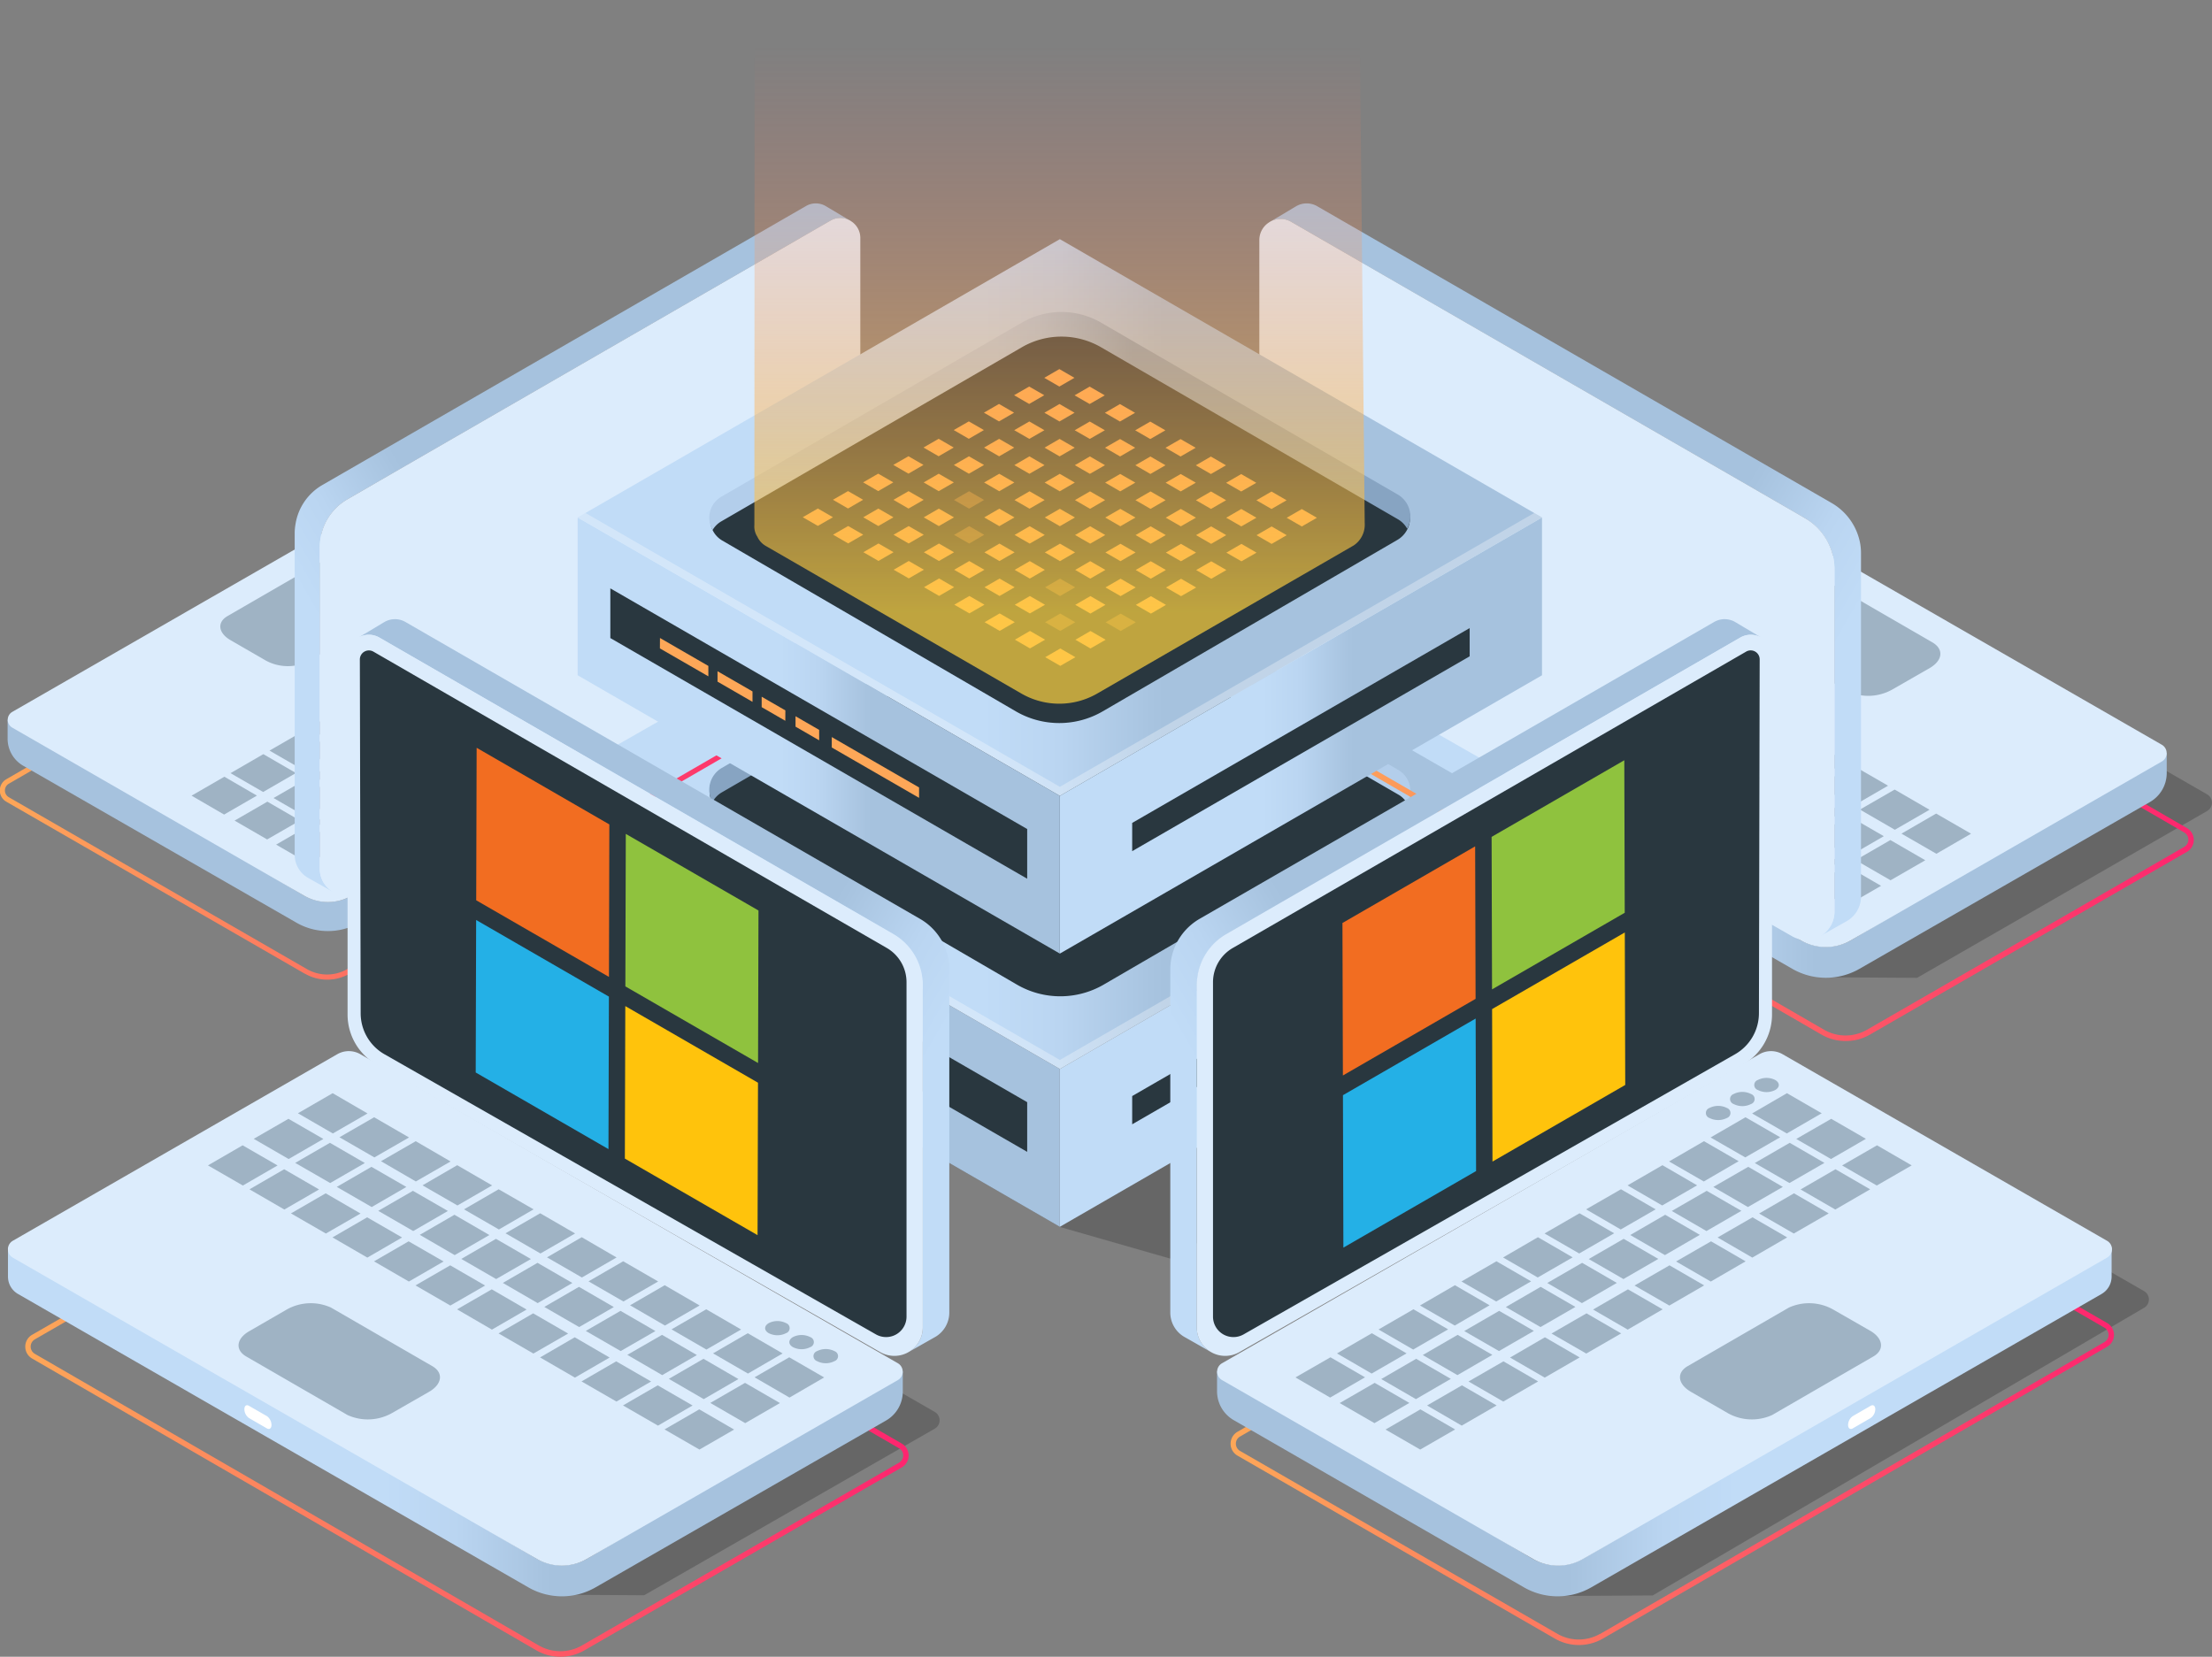 <svg xmlns="http://www.w3.org/2000/svg" xmlns:xlink="http://www.w3.org/1999/xlink" viewBox="0 0 354.74 265.73" xmlns:v="https://vecta.io/nano"><rect x="0" y="0" width="354.74" height="265.73" fill="#808080" stroke="none"/><style><![CDATA[.A{isolation:isolate}.J{mix-blend-mode:lighten}.o{opacity:.4}.p{fill:#29373f}.q{fill:#dcecfc}.r{opacity:.1}.s{opacity:.2}.t{fill:#9fb3c4}.u{fill:#757575}.v{fill:#fda758}]]></style><defs><linearGradient id="A" x1="92.64" y1="126.82" x2="247.29" y2="126.82" gradientUnits="userSpaceOnUse"><stop offset=".42" stop-color="#c1dcf7"/><stop offset=".5" stop-color="#bad5f1"/><stop offset=".6" stop-color="#a7c3df"/><stop offset=".61" stop-color="#a6c2de"/></linearGradient><linearGradient id="B" x1="169.97" y1="161.79" y2="161.79" xlink:href="#A"/><linearGradient id="C" y1="161.79" x2="169.97" y2="161.79" xlink:href="#A"/><linearGradient id="D" x1="2629.29" y1="1471.17" x2="2513.1" y2="1471.17" gradientUnits="userSpaceOnUse"><stop offset=".42" stop-color="#b3ceeb"/><stop offset=".48" stop-color="#acc8e5"/><stop offset=".55" stop-color="#99b6d3"/><stop offset=".61" stop-color="#87a4c2"/></linearGradient><linearGradient id="E" x1="2610.28" y1="1485.22" x2="2751.95" y2="1485.22" gradientUnits="userSpaceOnUse"><stop offset="0" stop-color="#fda758"/><stop offset="1" stop-color="#fd256f"/></linearGradient><linearGradient id="F" x1="2604.09" y1="1488.62" x2="2747.63" y2="1488.62" xlink:href="#A"/><linearGradient id="G" x1="2739.08" y1="1501.82" x2="2620.57" y2="1433.41" xlink:href="#A"/><linearGradient id="H" x1="2400.13" y1="1477.93" x2="2533.25" y2="1477.93" xlink:href="#E"/><linearGradient id="I" x1="2536.22" y1="1482.82" x2="2401.33" y2="1482.82" xlink:href="#A"/><linearGradient id="J" x1="2409.37" y1="1495.23" x2="2520.73" y2="1430.94" xlink:href="#A"/><linearGradient id="K" y1="83" y2="83" xlink:href="#A"/><linearGradient id="L" x1="169.97" y1="117.98" y2="117.98" xlink:href="#A"/><linearGradient id="M" y1="117.98" x2="169.97" y2="117.98" xlink:href="#A"/><linearGradient id="N" x1="2510.89" y1="1427.36" x2="2627.08" y2="1427.36" xlink:href="#D"/><linearGradient id="O" x1="2570.09" y1="1458.04" x2="2570.09" y2="1367.31" gradientUnits="userSpaceOnUse"><stop offset="0" stop-color="#ffd33f" stop-opacity=".7"/><stop offset="1" stop-color="#ff7364" stop-opacity="0"/></linearGradient><linearGradient id="P" x1="2404.21" y1="1583.99" x2="2545.88" y2="1583.99" xlink:href="#E"/><linearGradient id="Q" x1="2401.39" y1="1587.83" x2="2544.94" y2="1587.83" xlink:href="#A"/><linearGradient id="R" x1="2592.86" y1="1568.51" x2="2474.36" y2="1500.09" xlink:href="#A"/><linearGradient id="S" x1="2597.48" y1="1582.11" x2="2739.15" y2="1582.11" xlink:href="#E"/><linearGradient id="T" x1="2738.8" y1="1587.83" x2="2595.25" y2="1587.83" xlink:href="#A"/><linearGradient id="U" x1="2547.32" y1="1568.51" x2="2665.83" y2="1500.09" xlink:href="#A"/><path id="V" d="M235.69 144.55v4.53l-54.12 31.25v-4.53l54.12-31.25z"/><path id="W" d="M269.44 123.44l5.6 3.23-5.56 3.22-5.6-3.23 5.56-3.22z"/><path id="X" d="M236.16 104.18l5.6 3.24-5.57 3.22-5.59-3.24 5.56-3.22z"/><path id="Y" d="M87.07 110.72l-5.26 3.04 5.23 3.03 5.25-3.05-5.22-3.02z"/><path id="Z" d="M169.89 62l2.42-1.4-2.42-1.4-2.42 1.4 2.42 1.4z"/><path id="a" d="M165.05 64.79l2.42-1.4-2.42-1.39-2.42 1.39 2.42 1.4z"/><path id="b" d="M150.53 73.18l2.42-1.4-2.42-1.4-2.43 1.4 2.43 1.4z"/><path id="c" d="M131.16 84.35l2.42-1.39-2.42-1.4-2.42 1.4 2.42 1.39z"/><path id="d" d="M150.54 78.78l2.43-1.4-2.43-1.4-2.41 1.4 2.41 1.4z"/><path id="e" d="M150.56 84.38l2.43-1.4-2.43-1.4-2.42 1.4 2.42 1.4z"/><path id="f" d="M123.28 213.83a3.06 3.06 0 0 0 2.78 0 .85.85 0 0 0 0-1.61 3.06 3.06 0 0 0-2.78 0c-.76.45-.77 1.17 0 1.61z"/><path id="g" d="M106.64 212.61l-5.6-3.25 5.56-3.22 5.6 3.25-5.56 3.22z"/><path id="h" d="M59.61 193.6l-5.6-3.23 5.56-3.22 5.6 3.23-5.56 3.22z"/><path id="i" d="M247.05 212.85l5.6-3.23-5.57-3.22-5.59 3.24 5.56 3.21z"/></defs><g class="A"><g class="s"><path d="M203.08 226.57l85.5-49.17a3.66 3.66 0 0 1 3.65 0l51.62 29.69a1.54 1.54 0 0 1 0 2.67l-78.81 46.14-15.44.09-46.52-26.75a1.54 1.54 0 0 1 0-2.67z"/></g><g class="s"><path d="M149.87 226.44l-85.5-49.16a3.66 3.66 0 0 0-3.65 0L9.09 206.96a1.55 1.55 0 0 0 0 2.68l78.78 46.13 15.43.1 46.57-26.7a1.55 1.55 0 0 0 0-2.73z"/></g><g class="s"><path d="M353.96 127.41l-85.5-49.16a3.66 3.66 0 0 0-3.65 0l-51.63 29.68a1.55 1.55 0 0 0 0 2.67L292 156.74l15.44.1 46.52-26.76a1.54 1.54 0 0 0 0-2.67z"/></g><path d="M187.66 201.87l-17.6-5.05-64.16-37.04 77.33-44.64 77.33 44.64-72.9 42.09z" class="s"/><path d="M169.97 171.46l-77.33-44.64 77.33-44.65 77.32 44.65-77.32 44.64z" fill="url(#A)"/><path d="M247.29 126.82v25.31l-77.32 44.64v-25.31l77.32-44.64z" fill="url(#B)"/><path d="M92.64 126.82v25.3l77.33 44.65v-25.31l-77.33-44.64z" fill="url(#C)"/><path d="M97.88 138.19v7.97l66.85 38.59v-7.97l-66.85-38.59z" class="p"/><path d="M246.04 126.09l1.25.73-77.32 44.64-77.33-44.64 1.25-.73 76.08 43.92 76.07-43.92z" fill="#fff" opacity=".3"/><use xlink:href="#V" class="p"/><path d="M147.39 170.12l-14-8.09v1.67l14 8.09v-1.67zm-16.02-9.24l-3.79-2.19v1.67l3.79 2.2v-1.68zm-17.77-10.25l-7.76-4.49-.01 1.67 7.77 4.49v-1.67zm7.08 4.09l-5.61-3.25v1.68l5.61 3.24v-1.67zm5.27 3.04l-3.8-2.2v1.68l3.79 2.19.01-1.67z" class="v"/><path d="M163.04 157.9l-47.25-27.49a4.07 4.07 0 0 1 0-7l47.5-27.63a12.58 12.58 0 0 1 12.69 0l48.1 28a3.92 3.92 0 0 1 0 6.75l-47.09 27.4a13.86 13.86 0 0 1-13.95-.03z" class="p"/><g transform="translate(-2400.13 -1359.83)"><path d="M2515.89 1486.92l47.59-27.58a12.71 12.71 0 0 1 12.71 0l48.18 27.93a3.74 3.74 0 0 1 1.4 1.39 3.89 3.89 0 0 0-1.4-5.34l-48.18-27.93a12.66 12.66 0 0 0-12.71 0l-47.59 27.61a4.05 4.05 0 0 0-1.5 5.47 4 4 0 0 1 1.5-1.55z" fill="url(#D)"/><path class="J" d="M2696.1 1526.8a7.68 7.68 0 0 1-3.81-1h0l-80.91-46.8a2.2 2.2 0 0 1 0-3.81l54.54-31.44a.42.42 0 0 1 .43 0l84.5 48.9a2.2 2.2 0 0 1 0 3.81l-50.94 29.37a7.68 7.68 0 0 1-3.81.97zm-3.38-1.77a6.9 6.9 0 0 0 6.76 0l50.94-29.37a1.34 1.34 0 0 0 0-2.31l-84.29-48.78-54.32 31.32a1.34 1.34 0 0 0 0 2.31l80.91 46.83z" fill="url(#E)"/><path d="M2697.08 1510.58a8.25 8.25 0 0 1-8.28 0l-84.69-49.9v.09 4.6a3.21 3.21 0 0 0 1.61 2.8l81.84 47.05a10.81 10.81 0 0 0 10.78 0l46.59-26.76a5.35 5.35 0 0 0 2.68-4.59v-3.3z" fill="url(#F)"/></g><path d="M296.79 150.84l49.9-28.7a1.55 1.55 0 0 0 0-2.69l-86.21-49.58a3.72 3.72 0 0 0-3.68 0l-52.06 29.94a1.55 1.55 0 0 0 0 2.69l84.07 48.34a8 8 0 0 0 7.98 0z" class="q"/><g class="t"><path d="M226.17 106.81a3.08 3.08 0 0 0-2.79 0 .85.85 0 0 0 0 1.61 3.11 3.11 0 0 0 2.79 0 .85.85 0 0 0 0-1.61zm-3.88-2.25a3.08 3.08 0 0 0-2.79 0 .85.85 0 0 0 0 1.61 3.06 3.06 0 0 0 2.78 0 .85.85 0 0 0 .01-1.61zm-3.88-2.24a3.09 3.09 0 0 0-2.78 0c-.77.45-.78 1.17 0 1.61a3 3 0 0 0 2.78 0 .85.85 0 0 0 0-1.61zm91.54.74l-16.23-9.39a7.85 7.85 0 0 0-7.09.3l-6 3.44c-2.1 1.21-2.33 3-.51 4.1l16.23 9.39a7.85 7.85 0 0 0 7.09-.29l6-3.44c2.1-1.22 2.33-3 .51-4.11zm-13.88 35.78l5.6 3.24-5.57 3.21-5.59-3.24 5.56-3.21zm-6.66-3.84l5.6 3.23-5.56 3.21-5.6-3.24 5.56-3.2zm-6.65-3.86l5.59 3.24-5.56 3.21-5.6-3.24 5.57-3.21zm-6.67-3.86l5.6 3.24-5.56 3.23-5.6-3.25 5.56-3.22z"/><use xlink:href="#W"/><path d="M262.78 119.59l5.6 3.24-5.55 3.21-5.61-3.24 5.56-3.21zm-6.65-3.85l5.6 3.23-5.57 3.23-5.59-3.25 5.56-3.21zm-6.66-3.85l5.6 3.23-5.56 3.22-5.6-3.24 5.56-3.21zm-6.65-3.86l5.59 3.25-5.56 3.21-5.6-3.24 5.57-3.22z"/><use xlink:href="#X"/><path d="M229.5 100.33l5.6 3.24-5.57 3.23-5.59-3.24 5.56-3.23zm-6.66-3.85l5.6 3.24-5.56 3.22-5.6-3.23 5.56-3.23zm80.32 38.26l5.6 3.24-5.57 3.21-5.6-3.23 5.57-3.22zm-6.66-3.86l5.61 3.24-5.57 3.22-5.6-3.24 5.56-3.22zm-6.66-3.84l5.6 3.23-5.56 3.22-5.59-3.24 5.55-3.21z"/><use xlink:href="#W" x="13.75" y="-0.25"/><path d="M276.54 119.33l5.59 3.25-5.56 3.22-5.6-3.25 5.57-3.22zm-6.66-3.85l5.59 3.24-5.56 3.22-5.6-3.24 5.57-3.22zm-6.66-3.85l5.6 3.24-5.57 3.21-5.59-3.22 5.56-3.23z"/><use xlink:href="#X" x="20.41" y="3.6"/><path d="M249.91 103.94l5.6 3.23-5.57 3.22-5.6-3.24 5.57-3.21z"/><use xlink:href="#X" x="7.09" y="-4.1"/><path d="M236.59 96.23l5.6 3.25-5.56 3.21-5.6-3.24 5.56-3.22zm-6.65-3.85l5.6 3.24-5.57 3.22-5.6-3.24 5.57-3.22z"/><use xlink:href="#W" x="41.06" y="7.05"/><path d="M303.85 126.64l5.59 3.24-5.56 3.21-5.6-3.24 5.57-3.21zm-6.66-3.85l5.6 3.23-5.56 3.22-5.6-3.24 5.56-3.21zm-6.65-3.86l5.59 3.24-5.56 3.22-5.6-3.23 5.57-3.23zm-6.66-3.84l5.59 3.23-5.55 3.22-5.61-3.23 5.57-3.22zm-6.65-3.86l5.59 3.24-5.57 3.22-5.6-3.24 5.58-3.22zm-6.67-3.85l5.6 3.24-5.56 3.22-5.6-3.25 5.56-3.21zm-6.65-3.85l5.59 3.24-5.55 3.22-5.61-3.24 5.57-3.22zm-6.66-3.85l5.6 3.24-5.57 3.23-5.59-3.25 5.56-3.22zm-6.65-3.85l5.59 3.24-5.56 3.22-5.6-3.23 5.57-3.23zm-6.66-3.85l5.6 3.24-5.57 3.21-5.59-3.23 5.56-3.22z"/><use xlink:href="#X" x="1.12" y="-16.05"/></g><path d="M203.49 35.68l.1-.06-.1.07z" class="u"/><path d="M2698.48 1447.2a9.44 9.44 0 0 0-4.59-6.68l-82.53-47.62a3.36 3.36 0 0 0-3.35 0l-4.19 2.5a3.34 3.34 0 0 1 3.35 0l82.45 47.56a9.59 9.59 0 0 1 4.71 8.19V1506a4.57 4.57 0 0 1-2.19 3.92l4-2.26a4.55 4.55 0 0 0 2.44-4.06v-54.92a9.42 9.42 0 0 0-.1-1.48z" transform="translate(-2400.13 -1359.83)" fill="url(#G)"/><path d="M203.49 35.69l.1-.07.1-.06a3.34 3.34 0 0 1 3.35 0l82.45 47.56a9.45 9.45 0 0 1 4.71 8.19v54.86a4.55 4.55 0 0 1-6.8 4l-80.79-46.13a9.24 9.24 0 0 1-4.65-8V38.56a3.35 3.35 0 0 1 1.53-2.87z" class="q"/><g transform="translate(-2400.13 -1359.83)"><path class="J" d="M2449,1516l-47.87-27.59a2.08,2.08,0,0,1,0-3.59l79.41-45.95a.41.41,0,0,1,.4,0l51.25,29.55a2.07,2.07,0,0,1,0,3.58l-76,44h0a7.16,7.16,0,0,1-7.16,0Zm6.75-.7,76-44a1.26,1.26,0,0,0,.63-1.09,1.24,1.24,0,0,0-.63-1.08l-51-29.43-79.2,45.83a1.25,1.25,0,0,0,0,2.17l47.86,27.6a6.47,6.47,0,0,0,6.35,0Z" fill="url(#H)"/><path d="M2448.84 1503.45a7.71 7.71 0 0 0 7.77 0l79.59-46.89v.08 4.32a3 3 0 0 1-1.52 2.64l-76.9 44.21a10.13 10.13 0 0 1-10.13 0l-43.78-25.15a5 5 0 0 1-2.52-4.31v-3.1z" fill="url(#I)"/></g><path d="M48.87 143.71l-46.9-27a1.46 1.46 0 0 1 0-2.53l81-46.58a3.43 3.43 0 0 1 3.45 0l48.92 28.12a1.46 1.46 0 0 1 0 2.54l-79 45.42a7.55 7.55 0 0 1-7.47.03z" class="q"/><g class="t"><path d="M115.22 102.33a2.89 2.89 0 0 1 2.61 0c.73.42.73 1.09 0 1.51a2.86 2.86 0 0 1-2.61 0 .8.8 0 0 1 0-1.51zm3.65-2.11a2.91 2.91 0 0 1 2.62 0c.72.42.73 1.09 0 1.51a2.88 2.88 0 0 1-2.62 0 .8.8 0 0 1 0-1.51zm3.64-2.05a2.86 2.86 0 0 1 2.61 0c.73.42.73 1.1 0 1.51a2.86 2.86 0 0 1-2.61 0c-.72-.51-.72-1.15 0-1.51zm-86.03.65l15.26-8.83a7.38 7.38 0 0 1 6.66.28L64 93.5c2 1.14 2.18 2.87.48 3.86l-15.26 8.82a7.38 7.38 0 0 1-6.66-.27l-5.6-3.24c-1.97-1.14-2.18-2.87-.48-3.85zm13.05 33.61l-5.25 3.04 5.23 3.03 5.25-3.05-5.23-3.02zm6.26-3.61l-5.26 3.04 5.23 3.02 5.26-3.05-5.23-3.01zm6.26-3.63l-5.26 3.06 5.23 3.01 5.26-3.05-5.23-3.02zm6.26-3.61l-5.26 3.03 5.22 3.04 5.26-3.05-5.22-3.02zm6.25-3.62L69.3 121l5.23 3.02 5.26-3.03-5.23-3.03zm6.26-3.62l-5.27 3.05 5.23 3.02 5.27-3.05-5.23-3.02z"/><use xlink:href="#Y"/><path d="M93.33 107.11l-5.27 3.03 5.23 3.03 5.27-3.05-5.23-3.01zm6.25-3.63l-5.26 3.06 5.23 3.02 5.26-3.06-5.23-3.02zm6.25-3.61l-5.25 3.04 5.22 3.02 5.26-3.04-5.23-3.02zm6.26-3.63l-5.26 3.05 5.23 3.03 5.26-3.04-5.23-3.04zm6.26-3.61l-5.27 3.05 5.23 3.02 5.26-3.04-5.22-3.03zm-75.47 35.95l-5.26 3.04 5.22 3.02 5.27-3.03-5.23-3.03zm6.25-3.62L43.87 128l5.23 3.02 5.26-3.04-5.23-3.02zm6.26-3.62l-5.26 3.04 5.22 3.02 5.26-3.04-5.22-3.02zm6.26-3.62l-5.27 3.05 5.22 3.02 5.27-3.04-5.22-3.03zm6.24-3.62l-5.25 3.05 5.22 3.02 5.26-3.04-5.23-3.03zm6.26-3.61l-5.26 3.03 5.23 3.03 5.26-3.05-5.23-3.01zm6.26-3.62l-5.26 3.04 5.23 3.02 5.25-3.03-5.22-3.03z"/><use xlink:href="#Y" x="-0.41" y="-7.47"/><path d="M92.91 99.64l-5.25 3.03 5.23 3.03 5.25-3.04-5.23-3.02zm6.26-3.63l-5.26 3.05 5.23 3.02 5.25-3.04-5.22-3.03zm6.26-3.62l-5.26 3.05 5.22 3.03 5.26-3.05-5.22-3.03zm6.25-3.62l-5.26 3.05 5.23 3.03 5.26-3.05-5.23-3.03zm-75.7 35.81l-5.26 3.04 5.22 3.03 5.26-3.04-5.22-3.03zm6.25-3.62l-5.26 3.05 5.23 3.02 5.26-3.04-5.23-3.03zm6.26-3.61l-5.27 3.04 5.23 3.02 5.26-3.05-5.22-3.01zm6.25-3.63l-5.26 3.05 5.23 3.02 5.26-3.03-5.23-3.04zm6.25-3.61l-5.25 3.04 5.22 3.02 5.26-3.03-5.23-3.03zm6.25-3.62l-5.25 3.04 5.23 3.03 5.26-3.04-5.24-3.03zm6.27-3.62l-5.26 3.05 5.22 3.02 5.26-3.05-5.22-3.02zm6.25-3.61l-5.26 3.03 5.22 3.03 5.27-3.04-5.23-3.02z"/><use xlink:href="#Y" x="-1.05" y="-15.08"/><path d="M92.27 92.02l-5.26 3.04 5.23 3.03 5.26-3.04-5.23-3.03zm6.26-3.62l-5.27 3.04 5.23 3.03 5.26-3.04-5.22-3.03zm6.25-3.61l-5.26 3.04 5.23 3.02 5.26-3.04-5.23-3.02z"/></g><path d="M136.53 35.5l-.09-.06.08.06z" class="u"/><path d="M2447.52 1443.9a8.84 8.84 0 0 1 4.31-6.28l77.55-44.74a3.13 3.13 0 0 1 3.16 0l3.93 2.34a3.14 3.14 0 0 0-3.15 0l-77.47 44.7a8.86 8.86 0 0 0-4.28 6.11 9.2 9.2 0 0 0-.16 1.58v51.56a4.27 4.27 0 0 0 2.07 3.68l-3.79-2.13a4.26 4.26 0 0 1-2.3-3.8v-51.61a8.24 8.24 0 0 1 .13-1.41z" transform="translate(-2400.13 -1359.83)" fill="url(#J)"/><path d="M136.52 35.5l-.08-.06-.1-.06a3.14 3.14 0 0 0-3.15 0l-77.47 44.7a8.86 8.86 0 0 0-4.44 7.69v51.56a4.24 4.24 0 0 0 2.07 3.67 4.2 4.2 0 0 0 4.33.07l75.92-43.35a8.68 8.68 0 0 0 4.37-7.55v-54a3.17 3.17 0 0 0-1.45-2.67z" class="q"/><path d="M169.97 127.65L92.64 83l77.33-44.64L247.29 83l-77.32 44.65z" fill="url(#K)"/><path d="M247.29 83v25.31l-77.32 44.64v-25.3L247.29 83z" fill="url(#L)"/><path d="M92.64 83v25.31l77.33 44.64v-25.3L92.64 83z" fill="url(#M)"/><path d="M97.88 94.37v7.97l66.85 38.6v-7.97l-66.85-38.6z" class="p"/><path d="M246.04 82.28l1.25.72-77.32 44.65L92.64 83l1.25-.72 76.08 43.92 76.07-43.92z" fill="#fff" opacity=".3"/><use xlink:href="#V" y="-43.81" class="p"/><path d="M147.39 126.3l-14-8.08v1.67l14 8.08v-1.67zm-16.02-9.23l-3.79-2.19v1.67l3.79 2.19v-1.67zm-17.77-10.26l-7.76-4.48-.01 1.67 7.77 4.48v-1.67zm7.08 4.09l-5.61-3.24v1.67l5.61 3.24v-1.67zm5.27 3.04l-3.8-2.19v1.67l3.79 2.19.01-1.67z" class="v"/><path d="M176.87 114.08l47.24-27.49a4.05 4.05 0 0 0 0-7l-47.5-27.64a12.63 12.63 0 0 0-12.69 0l-48.09 28a3.91 3.91 0 0 0 0 6.75l47.09 27.4a13.86 13.86 0 0 0 13.95-.02z" class="p"/><path d="M2624.29 1443.1l-47.58-27.57a12.66 12.66 0 0 0-12.71 0l-48.19 27.92a3.89 3.89 0 0 0-1.4 1.39 3.9 3.9 0 0 1 1.4-5.34l48.19-27.92a12.66 12.66 0 0 1 12.71 0l47.58 27.57a4.06 4.06 0 0 1 1.51 5.48 4 4 0 0 0-1.51-1.53z" transform="translate(-2400.13 -1359.83)" fill="url(#N)"/><g class="v"><use xlink:href="#Z" class="s"/><use xlink:href="#a" opacity=".6"/><use xlink:href="#Z" x="-9.68" y="5.59" class="o"/><use xlink:href="#a" x="-9.68" y="5.59"/><use xlink:href="#b" class="o"/><path d="M145.69 75.97l2.41-1.4-2.41-1.39-2.43 1.39 2.43 1.4z"/><use xlink:href="#Z" x="-29.05" y="16.77" class="o"/><use xlink:href="#a" x="-29.05" y="16.77"/><use xlink:href="#c"/><use xlink:href="#c" x="43.59" y="-19.55"/><use xlink:href="#Z" x="0.02" y="5.6"/><use xlink:href="#c" x="33.91" y="-13.96"/><use xlink:href="#Z" x="-9.66" y="11.19"/><path d="M155.38 75.98l2.43-1.4-2.42-1.39-2.42 1.39 2.41 1.4z"/><use xlink:href="#d"/><path d="M145.7 81.57l2.43-1.4-2.42-1.39-2.43 1.39 2.42 1.4z"/><use xlink:href="#Z" x="-29.03" y="22.37"/><use xlink:href="#a" x="-29.03" y="22.37"/><use xlink:href="#Z" x="9.72" y="5.61"/><use xlink:href="#c" x="43.61" y="-13.95"/><use xlink:href="#Z" x="0.04" y="11.2"/><use xlink:href="#c" x="33.93" y="-8.36" class="r"/><use xlink:href="#b" x="9.72" y="5.61" class="o"/><path d="M155.41 81.58l2.41-1.39-2.41-1.4-2.42 1.4 2.42 1.39z" class="o"/><use xlink:href="#e"/><use xlink:href="#a" x="-19.33" y="22.38"/><use xlink:href="#Z" x="-29.01" y="27.97"/><use xlink:href="#Z" x="14.58" y="8.42" class="o"/><use xlink:href="#a" x="14.58" y="8.42" class="o"/><use xlink:href="#c" x="43.63" y="-8.35" class="r"/><use xlink:href="#Z" x="0.06" y="16.8"/><use xlink:href="#c" x="33.95" y="-2.76"/><use xlink:href="#e" x="9.7" y="0.01" opacity=".5"/><path d="M155.43 87.18l2.41-1.4-2.41-1.39-2.43 1.4 2.43 1.39z" class="o"/><use xlink:href="#Z" x="-19.31" y="27.98"/><use xlink:href="#c" x="14.58" y="8.42"/><use xlink:href="#a" x="24.28" y="8.43"/><use xlink:href="#Z" x="14.6" y="14.02"/><use xlink:href="#a" x="14.6" y="14.02"/><use xlink:href="#Z" x="4.92" y="19.61" opacity=".6"/><use xlink:href="#a" x="4.92" y="19.61"/><use xlink:href="#c" x="33.97" y="2.84"/><use xlink:href="#d" x="9.74" y="11.21"/><path d="M155.44 92.78l2.43-1.39-2.43-1.4-2.42 1.4 2.42 1.39z"/><use xlink:href="#Z" x="-19.29" y="33.58" class="r"/><use xlink:href="#Z" x="24.3" y="14.03"/><use xlink:href="#a" x="24.3" y="14.03"/><use xlink:href="#Z" x="14.62" y="19.62" class="o"/><use xlink:href="#a" x="14.62" y="19.62"/><use xlink:href="#c" x="43.67" y="2.85" class="r"/><use xlink:href="#b" x="19.46" y="16.82"/><path d="M165.15 92.8l2.41-1.4-2.41-1.4-2.43 1.4 2.43 1.4z"/><use xlink:href="#a" x="-4.75" y="30.8"/><use xlink:href="#c" x="24.3" y="14.03"/><use xlink:href="#c" x="67.89" y="-5.52" opacity=".5"/><use xlink:href="#Z" x="24.32" y="19.63"/><use xlink:href="#c" x="58.21" y="0.07" class="o"/><use xlink:href="#Z" x="14.64" y="25.22"/><use xlink:href="#a" x="14.64" y="25.22"/><use xlink:href="#d" x="24.3" y="14.03" class="r"/><path d="M170 95.6l2.43-1.4-2.43-1.39-2.41 1.39 2.41 1.4z" class="o"/><path d="M165.16 98.39l2.43-1.39-2.43-1.4-2.42 1.4 2.42 1.39z"/><use xlink:href="#Z" x="-9.57" y="39.19" class="r"/><use xlink:href="#Z" x="34.02" y="19.64"/><use xlink:href="#c" x="67.91" y="0.08" class="o"/><use xlink:href="#Z" x="24.34" y="25.23"/><use xlink:href="#c" x="58.23" y="5.67"/><use xlink:href="#Z" x="14.66" y="30.82"/><path d="M179.71 95.61l2.42-1.39-2.42-1.4-2.43 1.4 2.43 1.39zm-4.84 2.8l2.41-1.4-2.41-1.4-2.43 1.4 2.43 1.4z"/><path d="M170.03 101.2l2.41-1.4-2.41-1.39-2.43 1.39 2.43 1.4z" class="o"/><use xlink:href="#Z" x="-4.71" y="42"/><use xlink:href="#c" x="77.61" y="0.09"/><use xlink:href="#Z" x="34.04" y="25.24" class="r"/><use xlink:href="#c" x="67.93" y="5.68"/><use xlink:href="#Z" x="24.36" y="30.83" opacity=".5"/><use xlink:href="#c" x="58.25" y="11.27"/><use xlink:href="#Z" x="14.68" y="36.42"/><path d="M179.72 101.21l2.43-1.4-2.43-1.39-2.41 1.39 2.41 1.4z" class="o"/><use xlink:href="#e" x="24.32" y="19.63"/><use xlink:href="#c" x="38.88" y="22.45" opacity=".5"/></g><g transform="translate(-2400.13 -1359.83)"><path d="M2521.15,1359.83h97l.84,83.92a4,4,0,0,1-1.76,3.56l-41.14,23.76a12.17,12.17,0,0,1-12.16,0l-41-23.68a3.26,3.26,0,0,1-1.34-1.47,3,3,0,0,1-.48-1.89Z" fill="url(#O)"/><path class="J" d="M2490 1625.56a7.67 7.67 0 0 1-3.81-1h0l-80.91-46.83a2.2 2.2 0 0 1 0-3.81l54.53-31.44a.43.43 0 0 1 .44 0l84.5 48.89a2.21 2.21 0 0 1 0 3.82l-50.94 29.37a7.67 7.67 0 0 1-3.81 1zm-3.38-1.77a6.9 6.9 0 0 0 6.76 0l50.94-29.36a1.35 1.35 0 0 0 .66-1.16 1.31 1.31 0 0 0-.67-1.15l-84.28-48.78-54.32 31.32a1.34 1.34 0 0 0 0 2.31l80.91 46.83z" fill="url(#P)"/><path d="M2494.38 1609.79a8.21 8.21 0 0 1-8.27 0l-84.7-49.9v.09 4.6a3.2 3.2 0 0 0 1.62 2.8l81.83 47.05a10.81 10.81 0 0 0 10.78 0l46.59-26.76a5.35 5.35 0 0 0 2.68-4.59v-3.3z" fill="url(#Q)"/></g><path d="M94.09 250.05l49.91-28.7a1.56 1.56 0 0 0 0-2.69l-86.22-49.58a3.72 3.72 0 0 0-3.68 0L2.04 199.02a1.56 1.56 0 0 0 0 2.69l84.07 48.34a8 8 0 0 0 7.98 0z" class="q"/><g class="t"><use xlink:href="#f"/><use xlink:href="#f" x="3.88" y="2.24"/><path d="M131.04 218.32a3.06 3.06 0 0 0 2.78 0 .85.85 0 0 0 0-1.61 3.08 3.08 0 0 0-2.79 0 .85.85 0 0 0 .01 1.61zm-91.55-.75l16.24 9.39a7.88 7.88 0 0 0 7.09-.29l6-3.44c2.1-1.22 2.33-3.06.51-4.11l-16.24-9.39a7.85 7.85 0 0 0-7.09.3l-5.95 3.44c-2.18 1.21-2.38 3.05-.56 4.1zm13.89-35.77l-5.6-3.24 5.57-3.22 5.59 3.25-5.56 3.21zm6.66 3.84l-5.6-3.23L60 179.2l5.6 3.24-5.56 3.2zm6.65 3.86l-5.59-3.25 5.57-3.21 5.59 3.25-5.57 3.21zm6.67 3.85l-5.6-3.23 5.56-3.23 5.6 3.24-5.56 3.22zm6.65 3.85l-5.6-3.23 5.56-3.22 5.6 3.22-5.56 3.23zm6.66 3.85l-5.6-3.24 5.56-3.21 5.6 3.24-5.56 3.21zm6.65 3.85l-5.6-3.23 5.57-3.23 5.59 3.25-5.56 3.21zm6.66 3.85l-5.6-3.23 5.56-3.22 5.61 3.24-5.57 3.21z"/><use xlink:href="#g"/><path d="M113.29 216.46l-5.6-3.24 5.57-3.22 5.59 3.24-5.56 3.22zm6.66 3.85l-5.6-3.24 5.57-3.23 5.59 3.24-5.56 3.23zm6.66 3.85l-5.6-3.25 5.56-3.21 5.6 3.23-5.56 3.23zM46.29 185.9l-5.6-3.24 5.57-3.21 5.6 3.23-5.57 3.22zm6.66 3.85l-5.61-3.23 5.57-3.22 5.6 3.24-5.56 3.21z"/><use xlink:href="#h"/><path d="M66.27 197.45l-5.61-3.24 5.56-3.21 5.61 3.23-5.56 3.22z"/><use xlink:href="#g" x="-33.72" y="-11.3"/><path d="M79.57 205.15l-5.59-3.23 5.56-3.22 5.6 3.24-5.57 3.21zm6.66 3.86l-5.59-3.24 5.56-3.22 5.59 3.23-5.56 3.23zm6.65 3.84l-5.59-3.23 5.56-3.22 5.59 3.24-5.56 3.21zm6.66 3.85l-5.6-3.23 5.57-3.22 5.6 3.24-5.57 3.21zm6.66 3.86l-5.6-3.25 5.57-3.21 5.59 3.24-5.56 3.22z"/><use xlink:href="#g" x="6.22" y="11.8"/><path d="M119.51 228.26l-5.6-3.24 5.57-3.22 5.6 3.24-5.57 3.22z"/><use xlink:href="#h" x="-20.66" y="-3.45"/><path d="M45.6 194l-5.59-3.24 5.56-3.22 5.6 3.24L45.6 194zm6.66 3.85l-5.6-3.23 5.57-3.22 5.59 3.24-5.56 3.21zm6.65 3.86l-5.59-3.24 5.56-3.22 5.6 3.23-5.57 3.23zm6.66 3.84l-5.59-3.24 5.55-3.21 5.61 3.23-5.57 3.22zm6.65 3.85l-5.59-3.23 5.57-3.22 5.6 3.24-5.58 3.21zm6.67 3.86l-5.59-3.25 5.56-3.21 5.59 3.24-5.56 3.22zm6.65 3.84l-5.59-3.23 5.55-3.22 5.61 3.24-5.57 3.21zm6.66 3.86l-5.59-3.24 5.56-3.23 5.59 3.25-5.56 3.22z"/><use xlink:href="#h" x="39.25" y="31.2"/><path d="M105.52 228.66l-5.61-3.24 5.57-3.22 5.59 3.23-5.55 3.23zm6.65 3.84l-5.6-3.23 5.57-3.22 5.59 3.24-5.56 3.21z"/></g><path d="M42.81 229.11l-2.89-1.67a1.78 1.78 0 0 1-.73-1.41c0-.54.33-.79.73-.55l2.89 1.66a1.79 1.79 0 0 1 .73 1.41c0 .54-.33.79-.73.56z" fill="#fff"/><path d="M57.28 102.37l.09-.06-.09.06z" class="u"/><path d="M2552.27 1513.89a9.4 9.4 0 0 0-4.59-6.68l-82.53-47.62a3.36 3.36 0 0 0-3.36 0l-4.18 2.5a3.36 3.36 0 0 1 3.35 0l82.45 47.57a9.45 9.45 0 0 1 4.55 6.51 10.39 10.39 0 0 1 .16 1.68v54.87a4.58 4.58 0 0 1-2.19 3.92l4-2.27a4.53 4.53 0 0 0 2.44-4v-54.97a9.42 9.42 0 0 0-.1-1.51z" transform="translate(-2400.13 -1359.83)" fill="url(#R)"/><path d="M57.28 102.37l.09-.06.11-.06a3.36 3.36 0 0 1 3.35 0l82.45 47.57a9.46 9.46 0 0 1 4.71 8.19v54.87a4.56 4.56 0 0 1-6.81 4L60.4 170.75a9.25 9.25 0 0 1-4.66-8v-57.48a3.39 3.39 0 0 1 1.54-2.9z" class="q"/><path d="M142.22 152.05l-82.35-47.54a1.45 1.45 0 0 0-2.16 1.26l.13 56.75a7.57 7.57 0 0 0 3.81 6.57l78.83 44.94a3.28 3.28 0 0 0 4.9-2.87v-53.61a6.35 6.35 0 0 0-3.16-5.5z" class="p"/><path d="M97.72 132.23l-.06 24.46-21.29-12.29.07-24.46 21.28 12.29z" fill="#f26d21"/><path d="M121.64 146.04l-.07 24.46-21.28-12.29.07-24.46 21.28 12.29z" fill="#8fc23e"/><path d="M97.65 159.85l-.07 24.46-21.29-12.29.07-24.46 21.29 12.29z" fill="#24b0e6"/><path d="M121.56 173.66l-.07 24.45-21.28-12.28.07-24.46 21.28 12.29z" fill="#ffc30c"/><g transform="translate(-2400.13 -1359.83)"><path class="J" d="M2649.52 1622.67l-50.94-29.37a2.21 2.21 0 0 1 0-3.82l84.5-48.89a.43.43 0 0 1 .44 0l54.53 31.44a2.2 2.2 0 0 1 0 3.81l-80.9 46.83h0a7.71 7.71 0 0 1-7.63 0zm7.19-.75l80.91-46.83a1.34 1.34 0 0 0 0-2.31l-54.32-31.32-84.3 48.78a1.31 1.31 0 0 0-.67 1.15 1.34 1.34 0 0 0 .67 1.16l50.94 29.36a6.88 6.88 0 0 0 6.75 0z" fill="url(#S)"/><path d="M2645.81 1609.79a8.21 8.21 0 0 0 8.27 0l84.69-49.9v.09 4.6a3.22 3.22 0 0 1-1.62 2.8l-81.83 47.05a10.83 10.83 0 0 1-10.79 0l-46.53-26.81a5.34 5.34 0 0 1-2.69-4.59v-3.3z" fill="url(#T)"/></g><path d="M245.87 250.05l-49.9-28.7a1.55 1.55 0 0 1 0-2.69l86.21-49.58a3.72 3.72 0 0 1 3.68 0l52.06 29.94a1.55 1.55 0 0 1 0 2.69l-84.05 48.34a8 8 0 0 1-8 0z" class="q"/><g class="t"><path d="M284.69 174.83a3.06 3.06 0 0 1-2.78 0 .85.85 0 0 1 0-1.61 3.09 3.09 0 0 1 2.78 0c.77.45.77 1.17 0 1.61zm-3.88 2.25a3.06 3.06 0 0 1-2.78 0 .85.85 0 0 1 0-1.61 3.08 3.08 0 0 1 2.79 0 .85.85 0 0 1-.01 1.61zm-3.87 2.24a3.11 3.11 0 0 1-2.79 0 .85.85 0 0 1 0-1.61 3.08 3.08 0 0 1 2.79 0 .85.85 0 0 1 0 1.61zm23.49 38.25l-16.23 9.39a7.88 7.88 0 0 1-7.09-.29l-5.95-3.44c-2.1-1.22-2.33-3.06-.51-4.11l16.23-9.39a7.85 7.85 0 0 1 7.09.3l6 3.44c2.05 1.21 2.28 3.05.46 4.1zm-13.88-35.77l5.6-3.24-5.57-3.22-5.59 3.25 5.56 3.21zm-6.66 3.84l5.6-3.23-5.56-3.21-5.6 3.24 5.56 3.2zm-6.65 3.86l5.59-3.25-5.56-3.21-5.6 3.25 5.57 3.21zm-6.67 3.85l5.6-3.23-5.56-3.23-5.6 3.24 5.56 3.22zm-6.65 3.85l5.6-3.23-5.56-3.22-5.6 3.22 5.56 3.23zm-6.66 3.85l5.61-3.24-5.56-3.21-5.61 3.24 5.56 3.21zm-6.65 3.85l5.6-3.23-5.57-3.23-5.59 3.25 5.56 3.21zm-6.66 3.85l5.6-3.23-5.56-3.22-5.61 3.24 5.57 3.21zm-6.65 3.86l5.59-3.25-5.56-3.22-5.6 3.25 5.57 3.22zm-6.66 3.85l5.6-3.24-5.56-3.22-5.6 3.24 5.56 3.22zm-6.66 3.85l5.6-3.24-5.57-3.23-5.59 3.24 5.56 3.23zm-6.66 3.85l5.6-3.25-5.55-3.21-5.61 3.23 5.56 3.23zm80.32-38.26l5.6-3.24-5.56-3.21-5.61 3.23 5.57 3.22zm-6.66 3.85l5.61-3.23-5.57-3.22-5.6 3.24 5.56 3.21zm-6.66 3.85l5.6-3.23-5.55-3.22-5.6 3.23 5.55 3.22zm-6.65 3.85l5.6-3.24-5.56-3.21-5.6 3.23 5.56 3.22zm-6.66 3.86l5.6-3.25-5.56-3.22-5.6 3.25 5.56 3.22zm-6.65 3.84l5.59-3.23-5.56-3.22-5.6 3.24 5.57 3.21zm-6.66 3.86l5.6-3.24-5.57-3.22-5.59 3.23 5.56 3.23z"/><use xlink:href="#i"/><path d="M240.39 216.7l5.6-3.23-5.57-3.22-5.6 3.24 5.57 3.21zm-6.66 3.86l5.6-3.25-5.57-3.21-5.59 3.24 5.56 3.22zm-6.66 3.85l5.6-3.25-5.56-3.22-5.6 3.25 5.56 3.22zm-6.65 3.85l5.6-3.24-5.56-3.22-5.61 3.24 5.57 3.22zm80.56-38.11l5.6-3.23-5.56-3.22-5.6 3.23 5.56 3.22zm-6.65 3.85l5.59-3.24-5.56-3.22-5.6 3.24 5.57 3.22z"/><use xlink:href="#i" x="40.62" y="-15"/><path d="M281.02 201.71l5.59-3.24-5.56-3.22-5.6 3.23 5.57 3.23zm-6.66 3.84l5.59-3.24-5.55-3.21-5.61 3.23 5.57 3.22zm-6.65 3.85l5.59-3.23-5.56-3.22-5.61 3.24 5.58 3.21zm-6.67 3.86l5.6-3.25-5.56-3.21-5.6 3.24 5.56 3.22zm-6.65 3.84l5.6-3.23-5.56-3.22-5.61 3.24 5.57 3.21zm-6.66 3.86l5.6-3.24-5.57-3.23-5.59 3.25 5.56 3.22zm-6.65 3.84l5.59-3.23-5.56-3.22-5.6 3.23 5.57 3.22zm-6.66 3.86l5.6-3.24-5.57-3.22-5.59 3.23 5.56 3.23z"/><use xlink:href="#i" x="-19.29" y="19.65"/></g><path d="M297.12 229.11l2.88-1.67a1.76 1.76 0 0 0 .74-1.41c0-.54-.33-.79-.74-.55l-2.88 1.66a1.77 1.77 0 0 0-.74 1.41c0 .54.33.79.74.56z" fill="#fff"/><path d="M282.65 102.37l-.1-.06.09.06z" class="u"/><path d="M2587.92 1513.89a9.42 9.42 0 0 1 4.58-6.68l82.53-47.62a3.36 3.36 0 0 1 3.36 0l4.19 2.5a3.37 3.37 0 0 0-3.35 0l-82.45 47.57a9.7 9.7 0 0 0-4.72 8.19v54.87a4.57 4.57 0 0 0 2.2 3.92l-4-2.27a4.52 4.52 0 0 1-2.45-4v-54.97a9.42 9.42 0 0 1 .11-1.51z" transform="translate(-2400.13 -1359.83)" fill="url(#U)"/><path d="M282.64 102.37l-.09-.06-.1-.06a3.37 3.37 0 0 0-3.35 0l-82.45 47.57a9.45 9.45 0 0 0-4.72 8.19v54.87a4.56 4.56 0 0 0 6.81 4l80.79-46.13a9.26 9.26 0 0 0 4.65-8v-57.48a3.37 3.37 0 0 0-1.54-2.9z" class="q"/><path d="M197.7 152.05l82.34-47.54a1.44 1.44 0 0 1 2.16 1.26l-.12 56.75a7.58 7.58 0 0 1-3.82 6.57l-78.83 44.94a3.28 3.28 0 0 1-4.9-2.87v-53.61a6.35 6.35 0 0 1 3.17-5.5z" class="p"/><path d="M239.21 134.23l.07 24.46 21.28-12.29-.07-24.46-21.28 12.29z" fill="#8fc23e"/><path d="M215.29 148.04l.07 24.46 21.28-12.29-.07-24.46-21.28 12.29z" fill="#f26d21"/><path d="M239.29 161.85l.06 24.46 21.29-12.29-.07-24.46-21.28 12.29z" fill="#ffc30c"/><path d="M215.37 175.66l.07 24.45 21.28-12.28-.07-24.46-21.28 12.29z" fill="#24b0e6"/></g></svg>